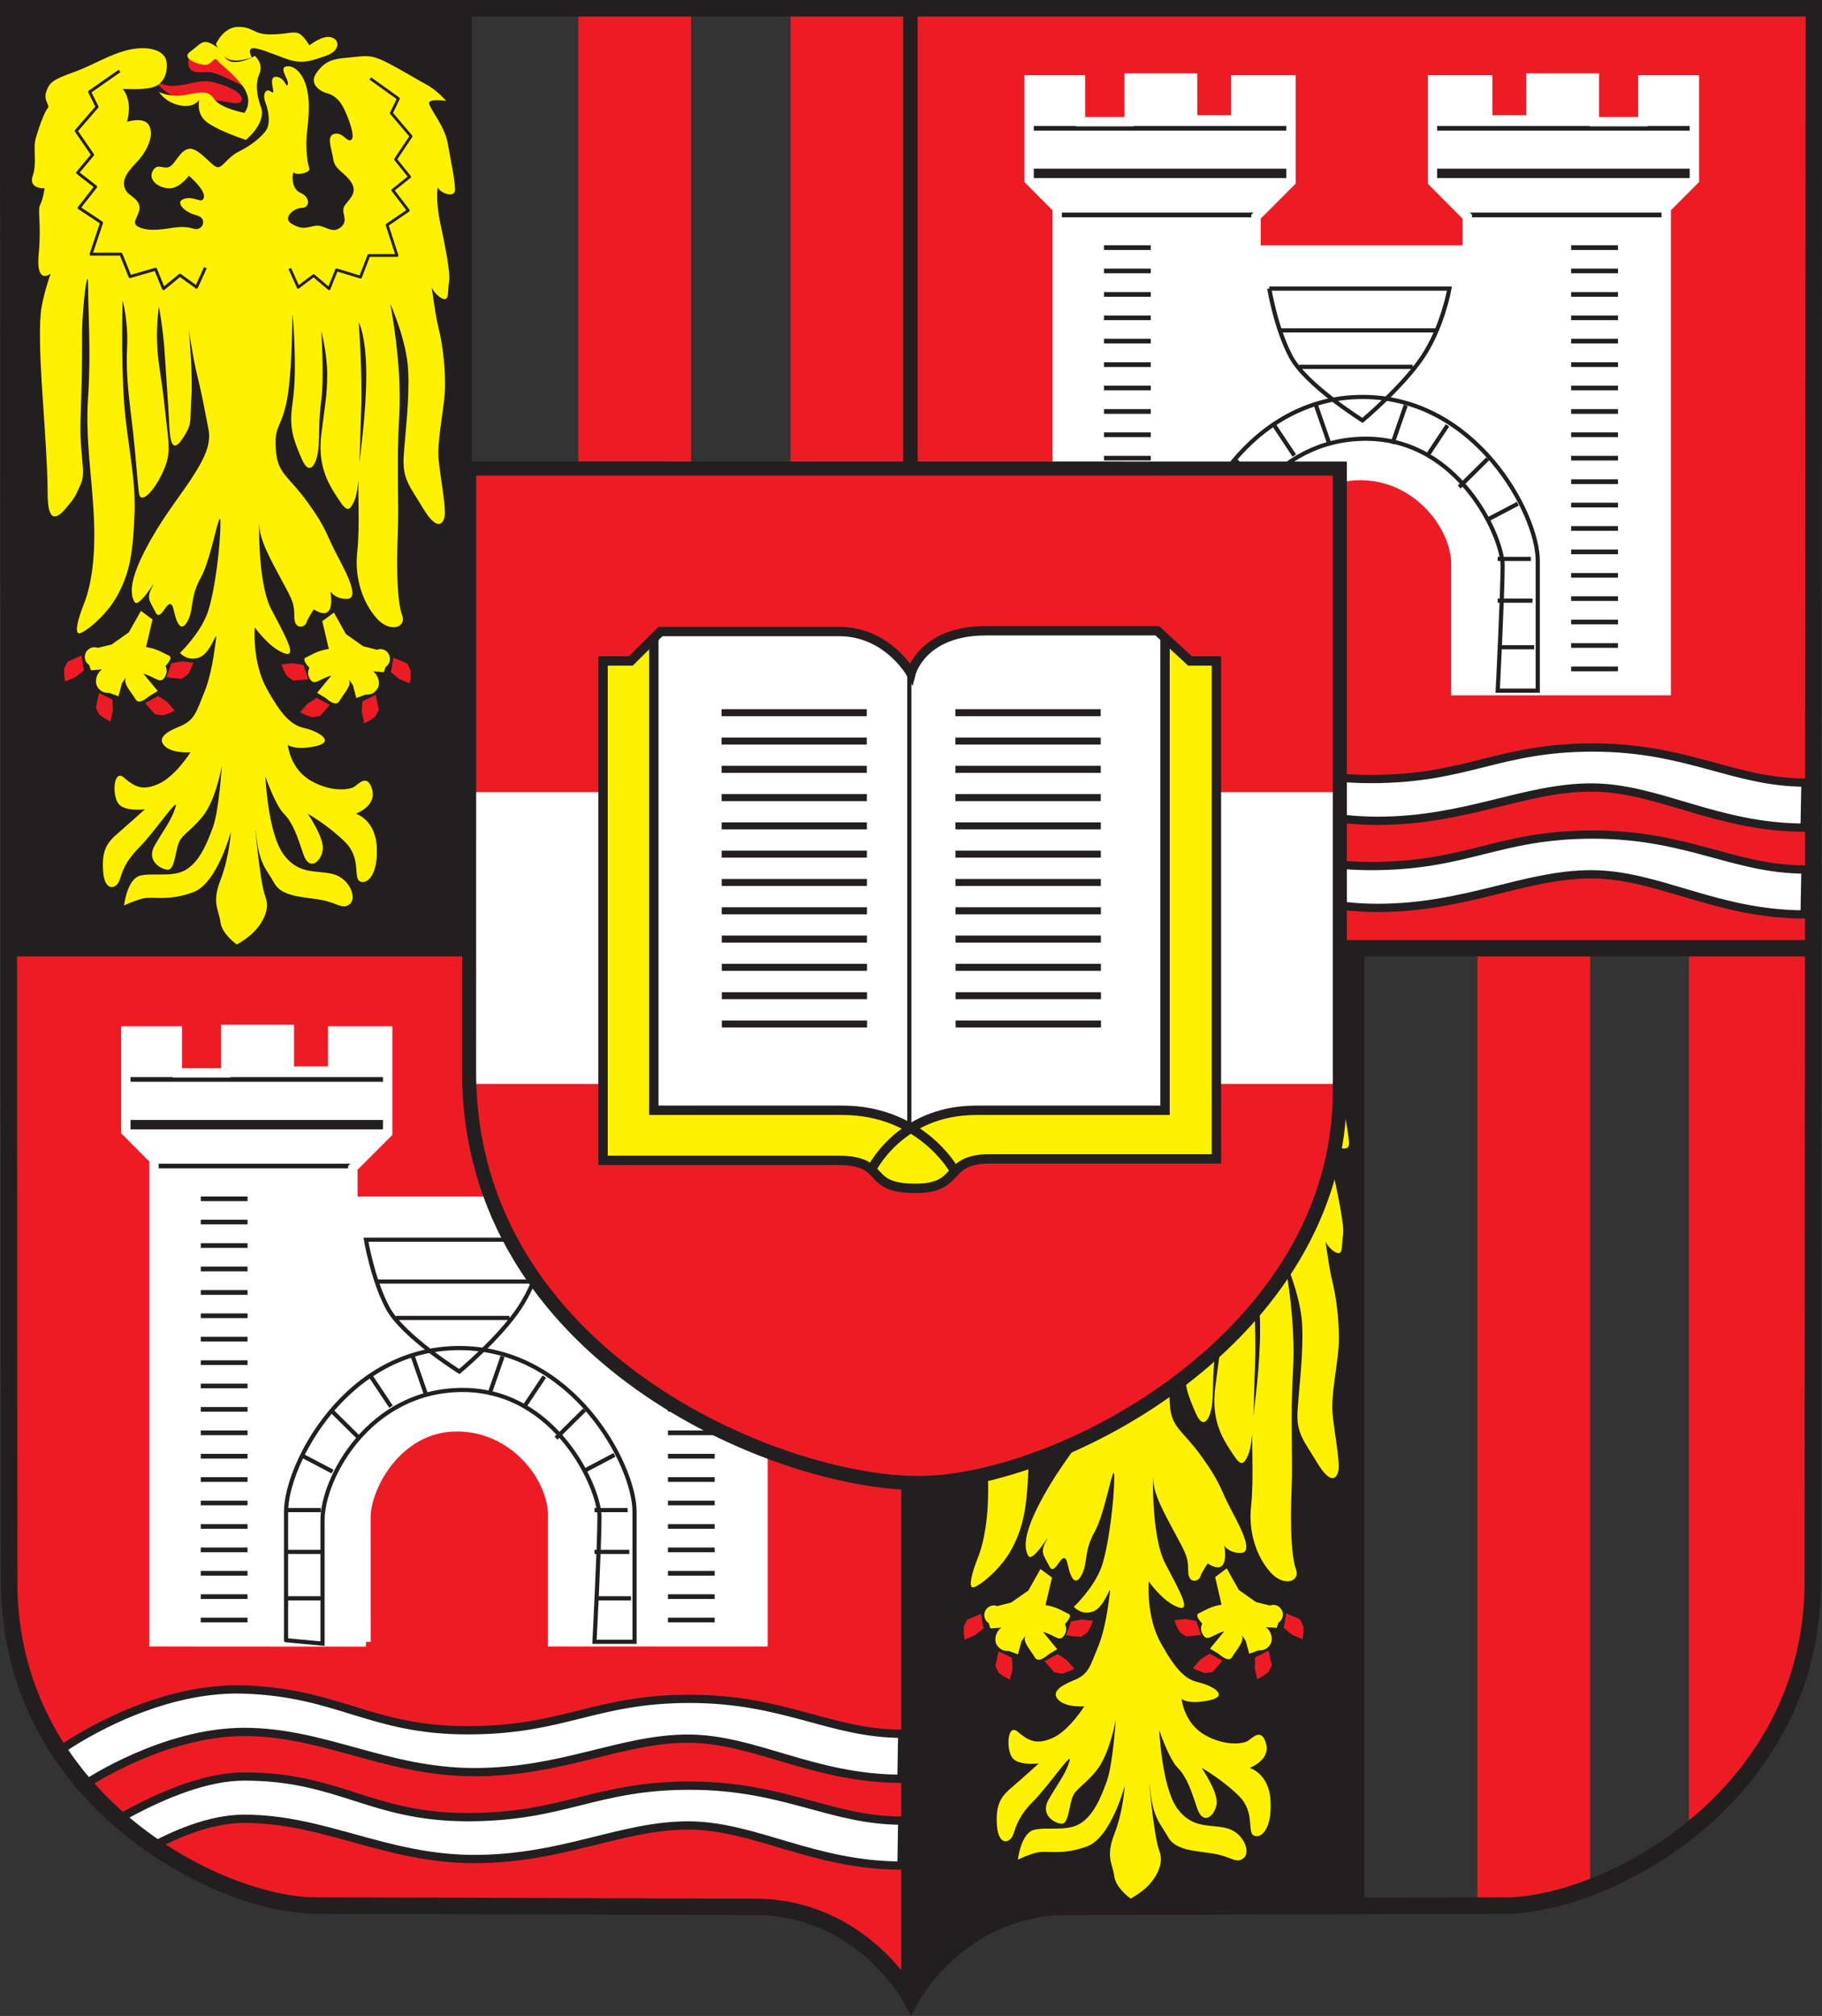 <?xml version="1.0" encoding="UTF-8" standalone="no"?>
<!-- Created with Inkscape (http://www.inkscape.org/) -->

<svg
   xmlns:dc="http://purl.org/dc/elements/1.1/"
   xmlns:cc="http://creativecommons.org/ns#"
   xmlns:rdf="http://www.w3.org/1999/02/22-rdf-syntax-ns#"
   xmlns:svg="http://www.w3.org/2000/svg"
   xmlns="http://www.w3.org/2000/svg"
   xmlns:sodipodi="http://sodipodi.sourceforge.net/DTD/sodipodi-0.dtd"
   xmlns:inkscape="http://www.inkscape.org/namespaces/inkscape"
   id="svg2"
   sodipodi:version="0.32"
   inkscape:version="0.48.4 r9939"
   width="94.116"
   height="104.091"
   xml:space="preserve"
   sodipodi:docname="JKU_Logo.svg"
   version="1.0"
   inkscape:output_extension="org.inkscape.output.svg.inkscape"><rect width="100%" height="100%" fill="#333333" stroke="none"/><defs
     id="defs5"><inkscape:perspective
       sodipodi:type="inkscape:persp3d"
       inkscape:vp_x="0 : 526.18109 : 1"
       inkscape:vp_y="0 : 1000 : 0"
       inkscape:vp_z="744.09448 : 526.18109 : 1"
       inkscape:persp3d-origin="372.04724 : 350.78739 : 1"
       id="perspective9" /><clipPath
       clipPathUnits="userSpaceOnUse"
       id="clipPath19"><path
         d="M 0,687.98 0,0 l 2403.11,0 0,687.98 -2403.11,0 z"
         id="path21"
         inkscape:connector-curvature="0" /></clipPath><clipPath
       clipPathUnits="userSpaceOnUse"
       id="clipPath57"><path
         d="m 79.125,608.043 310.914,0 c 0,0 -0.195,-233.637 -0.195,-270.879 0,-37.223 -35.821,-55.66 -52.86,-55.66 -17.031,0 -60.976,-0.215 -75.398,-0.215 -18.617,0 -27,-15.785 -27,-15.785 0,0 -8.391,15.785 -27.024,15.785 -14.398,0 -58.351,0.215 -75.406,0.215 -17.023,0 -52.859,18.437 -52.859,55.66 0,37.242 -0.172,270.879 -0.172,270.879 l 0,0 z"
         id="path59"
         inkscape:connector-curvature="0" /></clipPath><clipPath
       clipPathUnits="userSpaceOnUse"
       id="clipPath105"><path
         d="m 296.281,490.586 -36.531,0.016 0,83.007 -4.836,4.868 0,17.261 8.859,0 0,-7.211 8.36,0 0,7.508 10.926,0 0,-7.191 7.433,0 0,6.894 9.508,0 0,-17.543 -6.016,-6.019 0,-5.75 36.375,0 0,5.75 -6,6.019 0,17.543 9.508,0 0,-6.894 7.438,0 0,7.191 10.937,0 0,-7.508 8.356,0 0,7.211 8.863,0 0,-17.261 -4.852,-4.868 0,-83.007 -36.211,0 0,21.824 c 0,6.316 -6.472,15.207 -16.5,15.207 -10.031,0 -15.632,-10.18 -15.632,-15.649 0,-5.468 0.015,-21.398 0.015,-21.398 l 0,0 z"
         id="path107"
         inkscape:connector-curvature="0" /></clipPath><clipPath
       clipPathUnits="userSpaceOnUse"
       id="clipPath111"><path
         d="m 79.125,608.043 310.914,0 c 0,0 -0.195,-233.637 -0.195,-270.879 0,-37.223 -35.821,-55.66 -52.86,-55.66 -17.031,0 -60.976,-0.215 -75.398,-0.215 -18.617,0 -27,-15.785 -27,-15.785 0,0 -8.391,15.785 -27.024,15.785 -14.398,0 -58.351,0.215 -75.406,0.215 -17.023,0 -52.859,18.437 -52.859,55.66 0,37.242 -0.172,270.879 -0.172,270.879 l 0,0 z"
         id="path113"
         inkscape:connector-curvature="0" /></clipPath><clipPath
       clipPathUnits="userSpaceOnUse"
       id="clipPath123"><path
         d="m 79.125,608.043 310.914,0 c 0,0 -0.195,-233.637 -0.195,-270.879 0,-37.223 -35.821,-55.66 -52.86,-55.66 -17.031,0 -60.976,-0.215 -75.398,-0.215 -18.617,0 -27,-15.785 -27,-15.785 0,0 -8.391,15.785 -27.024,15.785 -14.398,0 -58.351,0.215 -75.406,0.215 -17.023,0 -52.859,18.437 -52.859,55.66 0,37.242 -0.172,270.879 -0.172,270.879 l 0,0 z"
         id="path125"
         inkscape:connector-curvature="0" /></clipPath><clipPath
       clipPathUnits="userSpaceOnUse"
       id="clipPath149"><path
         d="m 140.734,326.879 -36.507,0.023 0,83 -4.844,4.868 0,17.253 8.867,0 0,-7.199 8.352,0 0,7.473 10.937,0 0,-7.176 7.445,0 0,6.902 9.485,0 0,-17.55 -5.992,-5.996 0,-5.75 36.375,0 0,5.75 -5.993,5.996 0,17.55 9.493,0 0,-6.902 7.437,0 0,7.176 10.922,0 0,-7.473 8.351,0 0,7.199 8.868,0 0,-17.253 -4.836,-4.868 0,-83 -36.219,0 0,21.817 c 0,6.308 -6.484,15.191 -16.5,15.191 -10.047,0 -15.648,-10.164 -15.648,-15.648 0,-5.453 0.007,-21.383 0.007,-21.383 l 0,0 z"
         id="path151"
         inkscape:connector-curvature="0" /></clipPath><clipPath
       clipPathUnits="userSpaceOnUse"
       id="clipPath155"><path
         d="m 79.125,608.043 310.914,0 c 0,0 -0.195,-233.637 -0.195,-270.879 0,-37.223 -35.821,-55.66 -52.86,-55.66 -17.031,0 -60.976,-0.215 -75.398,-0.215 -18.617,0 -27,-15.785 -27,-15.785 0,0 -8.391,15.785 -27.024,15.785 -14.398,0 -58.351,0.215 -75.406,0.215 -17.023,0 -52.859,18.437 -52.859,55.66 0,37.242 -0.172,270.879 -0.172,270.879 l 0,0 z"
         id="path157"
         inkscape:connector-curvature="0" /></clipPath><clipPath
       clipPathUnits="userSpaceOnUse"
       id="clipPath167"><path
         d="m 79.125,608.043 310.914,0 c 0,0 -0.195,-233.637 -0.195,-270.879 0,-37.223 -35.821,-55.66 -52.86,-55.66 -17.031,0 -60.976,-0.215 -75.398,-0.215 -18.617,0 -27,-15.785 -27,-15.785 0,0 -8.391,15.785 -27.024,15.785 -14.398,0 -58.351,0.215 -75.406,0.215 -17.023,0 -52.859,18.437 -52.859,55.66 0,37.242 -0.172,270.879 -0.172,270.879 l 0,0 z"
         id="path169"
         inkscape:connector-curvature="0" /></clipPath><clipPath
       clipPathUnits="userSpaceOnUse"
       id="clipPath189"><path
         d="M 0,687.98 0,0 l 2403.11,0 0,687.98 -2403.11,0 z"
         id="path191"
         inkscape:connector-curvature="0" /></clipPath><clipPath
       clipPathUnits="userSpaceOnUse"
       id="clipPath201"><path
         d="m 158.5,528.832 149.914,-0.016 0,-107.246 c 0,-42.008 -48.148,-67.347 -72.57,-67.347 -24.414,0 -77.36,21.925 -77.36,70.761 0,48.836 0.016,103.848 0.016,103.848 l 0,0 z"
         id="path203"
         inkscape:connector-curvature="0" /></clipPath><clipPath
       clipPathUnits="userSpaceOnUse"
       id="clipPath213"><path
         d="M 0,687.98 0,0 l 2403.11,0 0,687.98 -2403.11,0 z"
         id="path215"
         inkscape:connector-curvature="0" /></clipPath><clipPath
       clipPathUnits="userSpaceOnUse"
       id="clipPath225"><path
         d="m 235.367,404.938 c -9.101,0 -4.551,4.82 -13.429,4.82 l -40.383,0 0,85.953 4.773,0 5.11,5.062 30.757,0 c 8.352,0 12.375,-7.211 12.375,-7.211 0,0 1.868,7.34 12.891,7.34 l 29.523,0 5.625,-5.191 4.551,0 0,-85.699 -39.004,0 c -8.023,0 -4.765,-5.074 -12.789,-5.074 l 0,0 z"
         id="path227"
         inkscape:connector-curvature="0" /></clipPath><clipPath
       clipPathUnits="userSpaceOnUse"
       id="clipPath235"><path
         d="M 0,687.98 0,0 l 2403.11,0 0,687.98 -2403.11,0 z"
         id="path237"
         inkscape:connector-curvature="0" /></clipPath></defs><sodipodi:namedview
     inkscape:window-height="1050"
     inkscape:window-width="1680"
     inkscape:pageshadow="2"
     inkscape:pageopacity="0.0"
     guidetolerance="10.0"
     gridtolerance="10.0"
     objecttolerance="10.0"
     borderopacity="1.0"
     bordercolor="#666666"
     pagecolor="#ffffff"
     id="base"
     showgrid="false"
     inkscape:zoom="3.6825012"
     inkscape:cx="128.08228"
     inkscape:cy="35.209123"
     inkscape:window-x="141"
     inkscape:window-y="119"
     inkscape:current-layer="g11"
     fit-margin-top="0"
     fit-margin-left="0"
     fit-margin-right="0"
     fit-margin-bottom="0"
     inkscape:window-maximized="0" /><g
     id="g11"
     inkscape:groupmode="layer"
     inkscape:label="logo"
     transform="matrix(1.25,0,0,-1.25,144.17,116.895)"><g
       id="g53"
       transform="matrix(0.24,0,0,0.24,-133.988,-52.757)"><g
         clip-path="url(#clipPath57)"
         id="g55"><path
           inkscape:connector-curvature="0"
           id="path61"
           style="fill:#ed1c24;fill-opacity:1;fill-rule:nonzero;stroke:none"
           d="M 79.242,446.367 78.5,344.141 l 3.047,-22.145 7.625,-16.797 13.742,-14.484 15.266,-5.324 12.187,-3.825 16.805,0.774 17.539,-1.539 25.18,0 19.086,-0.746 10.664,-0.766 6.871,-4.605 6.105,-6.09 4.586,3.808 7.617,175.5 -165.578,-1.535 0,0" /><path
           inkscape:connector-curvature="0"
           id="path63"
           style="fill:#ed1c24;fill-opacity:1;fill-rule:nonzero;stroke:none"
           d="m 235.672,608.137 153.367,0 0,-161.77 -153.367,0 0,161.77" /><path
           inkscape:connector-curvature="0"
           id="path65"
           style="fill:#ed1c24;fill-opacity:1;fill-rule:nonzero;stroke:none"
           d="m 332.109,446.18 19.403,0 0,-188.719 -19.403,0 0,188.719" /><path
           inkscape:connector-curvature="0"
           id="path67"
           style="fill:#ed1c24;fill-opacity:1;fill-rule:nonzero;stroke:none"
           d="m 368.539,446.18 27.734,0 0,-188.719 -27.734,0 0,188.719" /><path
           inkscape:connector-curvature="0"
           id="path69"
           style="fill:#ffffff;fill-opacity:1;fill-rule:nonzero;stroke:none"
           d="m 88.297,308.375 c 0,0 15.117,10.871 31.461,10.316 16.375,-0.566 21.789,-7.019 38.476,-7.019 16.696,0 21.875,5.41 38.235,5.41 16.351,0 24.226,-6.008 36.601,-6.008 l -0.132,-7.746 c -15.204,0 -25.258,6.902 -36.766,6.902 -11.508,0 -21.578,-5.761 -36.781,-5.761 -15.2,0 -25.813,6.918 -39.633,6.918 -13.813,0 -27,-8.789 -27,-8.789 l -4.461,5.777 0,0" /><path
           inkscape:connector-curvature="0"
           id="path71"
           style="fill:none;stroke:#231f20;stroke-width:1.425;stroke-linecap:butt;stroke-linejoin:miter;stroke-miterlimit:3.864;stroke-opacity:1;stroke-dasharray:none"
           d="m 88.297,308.375 c 0,0 15.117,10.871 31.461,10.316 16.375,-0.566 21.789,-7.019 38.476,-7.019 16.696,0 21.875,5.41 38.235,5.41 16.351,0 24.226,-6.008 36.601,-6.008 l -0.132,-7.746 c -15.204,0 -25.258,6.902 -36.766,6.902 -11.508,0 -21.578,-5.761 -36.781,-5.761 -15.2,0 -25.813,6.918 -39.633,6.918 -13.813,0 -27,-8.789 -27,-8.789 l -4.461,5.777 0,0 z" /><path
           inkscape:connector-curvature="0"
           id="path73"
           style="fill:#ffffff;fill-opacity:1;fill-rule:nonzero;stroke:none"
           d="m 90.031,291.234 c 0,0 16.789,12.485 29.727,12.485 16.39,0 21.789,-7 38.476,-7 16.696,0 21.875,5.422 38.235,5.422 16.351,0 24.226,-6.024 36.601,-6.024 l -0.132,-7.73 c -15.204,0 -25.258,6.902 -36.766,6.902 -11.508,0 -21.578,-5.777 -36.781,-5.777 -15.2,0 -25.813,6.929 -39.633,6.929 -11.805,0 -25.258,-10.953 -25.258,-10.953 l -4.469,5.746 0,0" /><path
           inkscape:connector-curvature="0"
           id="path75"
           style="fill:none;stroke:#231f20;stroke-width:1.425;stroke-linecap:butt;stroke-linejoin:miter;stroke-miterlimit:3.864;stroke-opacity:1;stroke-dasharray:none"
           d="m 90.031,291.234 c 0,0 16.789,12.485 29.727,12.485 16.39,0 21.789,-7 38.476,-7 16.696,0 21.875,5.422 38.235,5.422 16.351,0 24.226,-6.024 36.601,-6.024 l -0.132,-7.73 c -15.204,0 -25.258,6.902 -36.766,6.902 -11.508,0 -21.578,-5.777 -36.781,-5.777 -15.2,0 -25.813,6.929 -39.633,6.929 -11.805,0 -25.258,-10.953 -25.258,-10.953 l -4.469,5.746 0,0 z" /><path
           inkscape:connector-curvature="0"
           id="path77"
           style="fill:#231f20;fill-opacity:1;fill-rule:nonzero;stroke:none"
           d="m 233.281,445.934 79.36,0 0,-191.368 -79.36,0 0,191.368" /><path
           inkscape:connector-curvature="0"
           id="path79"
           style="fill:#fff200;fill-opacity:1;fill-rule:nonzero;stroke:none"
           d="m 242.938,357.754 c -1.555,-1.809 -3.102,-2.59 -3.102,2.574 0,5.137 -0.774,14.777 -1.031,19.172 -0.266,4.367 -0.508,10.141 0,12.988 0.504,2.832 1.539,5.653 1.539,5.653 0,0 -2.571,-2.055 -2.047,3.371 0.508,5.394 -0.274,7.48 0.242,8.5 0.523,1.047 0.77,2.847 0.77,2.847 0,0 -2.817,-0.171 -2.043,2.141 0.757,2.316 0,4.652 0.507,6.461 0.524,1.801 1.536,4.637 2.063,5.152 0.508,0.52 -0.774,1.285 -0.258,2.84 0.508,1.543 1.039,2.047 4.641,3.336 3.601,1.316 6.187,3.109 9.547,3.871 3.351,0.781 6.281,0 6.531,-2.055 0.25,-2.062 -0.609,-3.871 -2.414,-4.371 -1.797,-0.527 -5.149,-0.281 -5.149,-0.281 0,0 0.766,-0.765 1.032,-2.328 0.25,-1.527 -0.266,-3.32 -0.266,-3.32 0,0 3.109,1.011 3.871,-0.789 0.762,-1.817 -0.519,-4.129 -1.543,-5.411 -1.031,-1.281 -3.094,-2.929 -2.851,-4.73 0.273,-1.832 2.085,-1.832 2.585,-3.363 0.524,-1.551 -1.546,-2.946 -0.257,-3.711 1.304,-0.762 3.187,-0.676 4.992,-0.406 1.812,0.246 3.086,0.527 4.641,0 1.546,-0.516 2.585,1.8 0.523,2.32 -2.078,0.535 -3.875,2.324 -2.078,2.844 1.828,0.484 3.101,-1.047 3.363,0.246 0.262,1.281 -2.574,3.695 -2.574,3.695 0,0 -1.555,-2.141 -3.36,-2.141 -1.796,0 -3.695,1.375 -2.929,2.918 0.773,1.539 1.898,0.246 2.929,0.774 1.032,0.519 1.805,2.836 3.36,3.101 1.531,0.262 3.601,-2.582 4.64,-3.101 1.024,-0.528 1.805,1.554 3.876,2.597 2.046,1.004 3.593,2.211 4.64,3.485 1.024,1.301 0.516,3.711 0,4.992 -0.519,1.316 0,2.609 1.024,1.828 1.023,-0.793 -0.782,2.57 0.773,2.57 1.555,0 1.797,-2.07 2.047,-1.289 0.273,0.766 -1.617,2.852 -0.25,3.075 1.383,0.296 3.18,-1.266 3.699,-4.621 0.52,-3.352 -0.246,-6.192 -0.246,-8.508 0,-2.313 0.246,-3.61 0.516,-4.375 0.25,-0.789 -2.227,-1.305 -2.586,-0.789 -0.344,0.507 -0.766,-2.657 1.031,-3.45 1.805,-0.761 1.641,-2.554 0.266,-2.554 -1.383,0 -3.524,-1.817 -1.641,-2.852 1.891,-1.035 2.414,-0.519 3.961,-0.238 1.539,0.238 2.836,-1.563 4.375,-0.281 1.555,1.289 -0.242,2.609 0.781,3.871 1.016,1.293 2.055,2.234 1.016,3.89 -1.016,1.614 -2.828,2.121 -3.082,3.942 -0.254,1.808 -1.285,4.101 0.254,4.383 1.554,0.242 2.054,-1.547 2.828,-1.047 0.789,0.519 -0.492,3.89 -1.274,5.433 -0.765,1.539 -1.808,2.328 -2.851,2.575 -1.031,0.265 -3.348,1.546 -1.805,3.601 1.563,2.082 2.848,2.32 5.688,2.582 2.836,0.262 3.593,0.527 6.195,-0.766 2.562,-1.289 5.062,-2.828 6.953,-3.871 1.891,-1.027 3.449,-2.836 3.449,-2.836 0,0 -3.191,0.528 -2.933,-0.519 0.25,-1.035 2.672,-3.863 3.179,-6.699 0.516,-2.836 1.297,-6.532 1.297,-8.094 0,-1.527 -2.57,-0.52 -2.836,0.273 -0.265,0.762 -0.515,-2.32 0.266,-5.953 0.766,-3.601 1.789,-8.476 1.547,-10.031 -0.274,-1.555 0,-3.09 -0.781,-3.09 -0.766,0 -2.422,1.535 -2.422,2.813 0,1.297 0.609,-4.731 1.39,-7.805 0.766,-3.109 1.293,-8.008 1.032,-11.355 -0.266,-3.364 -1.297,-8.083 -1.032,-11.176 0.266,-3.114 1.293,-8.262 1.032,-9.805 -0.266,-1.555 -1.383,-2.574 -3.696,1.297 -2.328,3.855 -3.617,5.062 -3.351,9.019 0.257,3.957 1.023,9.614 0.781,14.778 -0.281,5.16 -3.11,11.429 -3.11,11.429 0,0 2.063,-10.292 1.555,-19.144 -0.523,-8.871 0,-14.797 -0.273,-20.996 -0.25,-6.176 0,-11.426 0.781,-13.492 0.766,-2.059 -2.063,-3.086 -4.391,-0.504 -2.312,2.57 -3.863,6.785 -3.351,11.422 0.523,4.636 0,11.265 0.277,14.195 0.246,2.906 1.278,9.613 1.278,16.324 0,6.715 -1.278,9.035 -1.278,9.035 0,0 0.652,-9.035 0.402,-15.218 -0.25,-6.207 -0.156,-13.254 -1.191,-15.563 -1.019,-2.32 -1.543,-1.555 -3.355,1.289 -1.805,2.82 -2.828,5.738 -2.328,10.137 0.523,4.394 1.031,6.719 1.031,10.32 0,3.61 -1.031,7.481 -1.031,7.481 0,0 0.523,-8 0,-11.879 -0.5,-3.84 -0.243,-6.067 -0.5,-8.492 -0.274,-2.43 -1.461,-4.833 -2.836,-1.633 -1.383,3.179 -2.258,5.25 -1.641,9.359 0.601,4.137 0.43,8.008 0.344,10.844 -0.086,2.828 -0.344,4.73 -0.344,4.73 0,0 0,-10.656 -1.039,-15.328 -1.024,-4.637 -2.07,-3.762 -1.797,-7.972 0.25,-4.223 2.156,-4.469 5.496,-9.114 3.348,-4.644 3.106,-5.426 5.152,-9.297 2.079,-3.855 3.637,-7.296 1.547,-7.296 -2.054,0 -2.82,1.292 -2.82,1.292 0,0 0.512,-2.328 -0.25,-3.367 -0.789,-1.027 -2.594,0.278 -2.594,0.278 0,0 -1.035,-1.547 -1.281,-2.313 -0.273,-0.789 -2.07,-1.32 -2.07,1.008 0,2.328 -0.344,2.926 -2.149,6.262 -1.804,3.371 -3.875,6.98 -3.875,9.554 0,2.582 -0.515,-9.629 2.071,-14.511 2.57,-4.918 4.656,-8.532 2.054,-7.473 -2.562,1.008 -4.89,4.371 -4.89,4.371 0,0 -0.516,-5.934 2.054,-10.578 2.586,-4.633 4.215,-6.277 6.532,-6.797 2.336,-0.523 5.429,-2.328 1.82,-3.094 -3.617,-0.781 -4.75,0.246 -4.75,0.246 0,0 0.367,-4.101 3.969,-6.187 3.617,-2.051 6.711,-1.527 7.48,-1.008 0.789,0.504 2.317,2.313 3.098,-0.519 0.765,-2.848 -2.836,-4.153 -2.836,-4.153 0,0 3.351,-0.926 3.601,-5.648 0.274,-4.75 -1.546,-6.559 -2.828,-6.02 -1.289,0.504 0.258,3.953 -2.578,6.793 -2.828,2.84 -6.457,4.875 -6.457,4.875 0,0 2.84,-4.109 2.582,-6.168 -0.265,-2.066 -2.312,-3.875 -3.351,-0.781 -1.04,3.109 -1.805,5.422 -3.336,6.949 -1.547,1.555 -3.188,6.473 -3.188,6.473 0,0 0.422,-9.711 3.078,-13.422 2.68,-3.695 5.758,-2.668 8.606,-3.449 2.84,-0.766 4.121,-4.117 2.84,-5.129 -1.297,-1.043 -2.079,0.246 -5.157,0.766 -3.093,0.503 -6.539,0.503 -7.843,2.832 -1.282,2.312 -2.571,3.191 -3.086,8.089 -0.508,4.891 0.515,-7.828 1.562,-10.418 1.024,-2.57 -1.047,-5.16 -2.07,-6.183 -1.039,-1.028 -2.848,-2.067 -2.848,-2.067 0,0 -2.574,1.821 -2.832,3.856 -0.25,2.082 -1.531,3.289 0,7.242 1.555,3.941 1.805,8.328 1.805,8.328 0,0 -2.328,-8.847 -6.445,-10.41 -4.126,-1.547 -6.805,-0.766 -8.329,-1.023 -1.547,-0.246 -3.632,-1.289 -3.632,-1.289 0,0 0.523,4.64 2.851,5.16 2.305,0.523 5.516,-0.34 7.828,1.027 2.321,1.383 3.61,4.477 4.633,7.309 1.039,2.832 1.547,10.593 1.547,10.593 0,0 -1.024,-5.925 -3.352,-8.773 -2.312,-2.84 -3.711,-3.09 -4.234,-4.914 -0.5,-1.793 -0.664,-4.215 -1.703,-4.215 -1.008,0 -3.875,1.383 -2.25,4.215 1.648,2.848 2.765,4.133 3.547,6.453 0.773,2.32 -3.547,-4.133 -6.117,-6.699 -2.586,-2.586 -2.993,-4.231 -3.516,-5.762 -0.516,-1.562 -2.586,-2.164 -2.836,1.531 -0.25,3.711 0.766,5.004 2.586,6.551 1.805,1.539 4.648,4.109 4.648,4.109 0,0 -3.632,-0.503 -4.648,1.051 -1.023,1.539 -0.781,5.934 1.016,4.371 1.82,-1.531 3.203,-2.312 6.039,-1.027 2.828,1.297 5.406,5.422 5.406,5.422 0,0 -3,-0.262 -4.375,1.023 -1.391,1.305 0,2.41 2.57,3.461 2.594,1.008 2.844,2.563 4.129,5.664 1.301,3.082 1.793,7.219 2.066,9.285 0.243,2.059 -0.765,-2.312 -2.835,-3.093 -2.071,-0.782 -3.36,0.781 -3.36,0.781 0,0 3.445,3.238 4.75,6.844 1.281,3.617 2.211,11.8 2.211,15.402 0,3.617 -1.531,-6.105 -3.351,-9.289 -1.805,-3.168 -1.289,-5.242 -2.055,-7.031 -0.789,-1.817 -1.805,-2.328 -2.586,1.269 -0.774,3.629 -2.141,-2.328 -3.172,-0.246 -1.043,2.051 -1.656,2.406 -0.531,4.461 1.133,2.082 -2.321,-3.937 -3.086,-2.668 -0.781,1.293 -0.859,3.688 1.812,8.852 2.649,5.16 5.235,8.269 7.813,12.136 2.586,3.864 3.625,6.274 3.101,8.864 -0.515,2.562 -1.14,5.926 -1.906,9.027 -0.773,3.09 -1.445,7.965 -1.445,7.965 0,0 0.672,-7.703 0.406,-11.559 -0.242,-3.863 0.121,-4.398 -0.922,-6.215 -1.039,-1.808 -2.594,-4.128 -2.844,0.782 -0.265,4.875 -0.515,7.988 -0.765,12.355 -0.266,4.399 -1.031,8.621 -1.031,8.621 0,0 -0.789,-4.468 0,-9.91 0.765,-5.394 0.672,-4.637 1.203,-9.266 0.492,-4.636 0.937,-6.277 -0.68,-9.64 -1.656,-3.344 -3.711,-5.152 -3.977,-3.344 -0.257,1.801 -0.5,6.031 -1.031,10.656 -0.515,4.637 -1.281,9.282 -1.031,14.192 0.266,4.898 -0.766,8.34 -0.766,8.34 0,0 -0.265,-10.141 0.243,-17.368 0.523,-7.226 2.085,-13 1.82,-19.429 -0.266,-6.453 -0.781,-9.903 -2.836,-13.766 -2.063,-3.867 -5.945,-6.691 -6.719,-6.691 -0.765,0 -0.258,2.32 0.774,4.89 1.039,2.59 2.082,7.051 1.804,14.274 -0.25,7.222 -1.531,14.015 -1.015,21.496 0.507,7.473 0,15.039 0,19.164 0,4.129 -1.032,-3.695 -1.032,-8.356 0,-4.628 0,-7.097 -0.265,-14.171 -0.266,-7.047 1.031,-9.36 0,-11.676 -1.031,-2.336 -1.031,-2.336 -2.57,-4.129 l 0,0" /><path
           inkscape:connector-curvature="0"
           id="path81"
           style="fill:none;stroke:#231f20;stroke-width:2.825;stroke-linecap:butt;stroke-linejoin:miter;stroke-miterlimit:3.864;stroke-opacity:1;stroke-dasharray:none"
           d="m 79.934,446.266 312.058,0" /><path
           inkscape:connector-curvature="0"
           id="path83"
           style="fill:#231f20;fill-opacity:1;fill-rule:nonzero;stroke:none"
           d="m 79.367,608.918 79.567,0 0,-163.816 -79.567,0 0,163.816" /><path
           inkscape:connector-curvature="0"
           id="path85"
           style="fill:#ed1c24;fill-opacity:1;fill-rule:nonzero;stroke:none"
           d="m 103.195,596.734 c 0,0 1.649,-2.293 4.727,-2.031 3.109,0.238 4.137,1.266 6.984,0.5 2.836,-0.762 4.883,-2.055 4.379,-3.105 -0.527,-1.012 -3.097,0.277 -4.644,0 -1.555,-0.246 -4.125,-0.246 -6.446,0.515 -2.32,0.801 -5,4.121 -5,4.121 l 0,0" /><path
           inkscape:connector-curvature="0"
           id="path87"
           style="fill:#ed1c24;fill-opacity:1;fill-rule:nonzero;stroke:none"
           d="m 111.031,600.105 c 0,0 1.289,1.024 3.094,0.516 1.789,-0.516 2.586,-1.035 4.375,-2.582 1.812,-1.547 2.062,-3.863 2.062,-3.863 0,0 -4.886,2.558 -6.437,2.836 -1.539,0.246 -3.352,-0.52 -3.883,1.027 -0.492,1.547 0.789,2.066 0.789,2.066 l 0,0" /><path
           inkscape:connector-curvature="0"
           id="path89"
           style="fill:#fff200;fill-opacity:1;fill-rule:nonzero;stroke:none"
           d="m 89.031,521.953 c -1.547,-1.816 -3.109,-2.582 -3.109,2.582 0,5.16 -0.766,14.793 -1.031,19.176 -0.258,4.379 -0.516,10.152 0,12.992 0.508,2.824 1.547,5.664 1.547,5.664 0,0 -2.57,-2.074 -2.062,3.363 0.516,5.399 -0.258,7.481 0.258,8.497 0.523,1.039 0.766,2.832 0.766,2.832 0,0 -2.836,-0.157 -2.039,2.164 0.758,2.316 0,4.636 0.508,6.445 0.508,1.809 1.531,4.637 2.055,5.16 0.516,0.504 -0.766,1.27 -0.25,2.832 0.523,1.543 1.016,2.063 4.641,3.352 3.602,1.293 6.188,3.093 9.523,3.875 3.359,0.761 6.281,0 6.555,-2.067 0.257,-2.086 -0.618,-3.879 -2.407,-4.379 -1.804,-0.503 -5.156,-0.265 -5.156,-0.265 0,0 0.766,-0.762 1.008,-2.324 0.273,-1.547 -0.242,-3.356 -0.242,-3.356 0,0 3.09,1.043 3.867,-0.773 0.766,-1.793 -0.508,-4.11 -1.547,-5.411 -1.039,-1.289 -3.086,-2.929 -2.84,-4.738 0.27,-1.801 2.074,-1.801 2.582,-3.347 0.524,-1.543 -1.547,-2.93 -0.265,-3.711 1.293,-0.77 3.195,-0.668 5,-0.407 1.804,0.254 3.086,0.504 4.64,0 1.555,-0.523 2.563,1.786 0.524,2.313 -2.078,0.508 -3.883,2.324 -2.078,2.844 1.796,0.507 3.109,-1.039 3.351,0.261 0.258,1.285 -2.586,3.696 -2.586,3.696 0,0 -1.539,-2.164 -3.344,-2.164 -1.812,0 -3.703,1.398 -2.914,2.929 0.766,1.551 1.891,0.262 2.914,0.782 1.024,0.5 1.805,2.843 3.344,3.089 1.555,0.246 3.625,-2.589 4.664,-3.089 1.008,-0.52 1.805,1.542 3.852,2.57 2.07,1.043 3.617,2.226 4.648,3.515 1.024,1.282 0.508,3.711 0,4.997 -0.508,1.296 0,2.589 1.024,1.808 1.039,-0.773 -0.766,2.59 0.781,2.59 1.547,0 1.805,-2.074 2.062,-1.309 0.266,0.782 -1.636,2.836 -0.257,3.098 1.382,0.266 3.179,-1.305 3.695,-4.625 0.523,-3.367 -0.242,-6.199 -0.242,-8.512 0,-2.336 0.242,-3.632 0.515,-4.398 0.25,-0.766 -2.234,-1.281 -2.586,-0.766 -0.343,0.512 -0.773,-2.679 1.032,-3.445 1.804,-0.766 1.64,-2.602 0.25,-2.602 -1.368,0 -3.524,-1.796 -1.625,-2.816 1.89,-1.027 2.414,-0.512 3.953,-0.262 1.554,0.262 2.828,-1.547 4.383,-0.25 1.55,1.293 -0.243,2.567 0.773,3.864 1.024,1.3 2.063,2.226 1.024,3.867 -1.024,1.644 -2.829,2.156 -3.086,3.957 -0.266,1.808 -1.297,4.117 0.257,4.398 1.555,0.246 2.063,-1.547 2.829,-1.047 0.789,0.528 -0.508,3.864 -1.274,5.426 -0.766,1.547 -1.812,2.32 -2.852,2.586 -1.023,0.246 -3.351,1.527 -1.796,3.598 1.539,2.082 2.836,2.328 5.675,2.574 2.84,0.273 3.606,0.519 6.192,-0.766 2.57,-1.289 5.055,-2.851 6.961,-3.879 1.898,-1.003 3.445,-2.843 3.445,-2.843 0,0 -3.187,0.515 -2.926,-0.489 0.246,-1.043 2.668,-3.886 3.176,-6.707 0.516,-2.851 1.281,-6.539 1.281,-8.09 0,-1.546 -2.554,-0.519 -2.836,0.247 -0.242,0.789 -0.515,-2.313 0.282,-5.93 0.765,-3.602 1.789,-8.492 1.531,-10.07 -0.258,-1.532 0,-3.075 -0.766,-3.075 -0.765,0 -2.422,1.543 -2.422,2.828 0,1.297 0.61,-4.722 1.375,-7.828 0.789,-3.093 1.305,-7.992 1.047,-11.347 -0.258,-3.336 -1.289,-8.059 -1.047,-11.176 0.282,-3.098 1.305,-8.254 1.047,-9.797 -0.258,-1.547 -1.375,-2.559 -3.695,1.289 -2.328,3.863 -3.617,5.07 -3.352,9.027 0.243,3.958 1.024,9.637 0.762,14.793 -0.254,5.165 -3.09,11.438 -3.09,11.438 0,0 2.063,-10.316 1.563,-19.164 -0.531,-8.859 0,-14.785 -0.281,-20.992 -0.25,-6.192 0,-11.43 0.781,-13.489 0.773,-2.07 -2.063,-3.105 -4.383,-0.523 -2.32,2.582 -3.863,6.793 -3.359,11.43 0.523,4.644 0,11.265 0.257,14.187 0.266,2.93 1.297,9.641 1.297,16.332 0,6.707 -1.297,9.035 -1.297,9.035 0,0 0.672,-9.035 0.422,-15.199 -0.273,-6.203 -0.156,-13.25 -1.183,-15.566 -1.043,-2.328 -1.559,-1.555 -3.364,1.273 -1.797,2.828 -2.843,5.758 -2.32,10.141 0.523,4.394 1.023,6.707 1.023,10.316 0,3.633 -1.023,7.496 -1.023,7.496 0,0 0.523,-8 0,-11.871 -0.523,-3.871 -0.25,-6.094 -0.523,-8.508 -0.25,-2.414 -1.446,-4.824 -2.836,-1.648 -1.368,3.203 -2.235,5.242 -1.625,9.391 0.605,4.128 0.429,7.984 0.343,10.82 -0.086,2.828 -0.343,4.723 -0.343,4.723 0,0 0,-10.649 -1.039,-15.305 -1.024,-4.633 -2.067,-3.77 -1.805,-7.981 0.258,-4.211 2.148,-4.476 5.5,-9.121 3.351,-4.636 3.094,-5.402 5.156,-9.281 2.074,-3.871 3.617,-7.32 1.555,-7.32 -2.063,0 -2.828,1.316 -2.828,1.316 0,0 0.508,-2.324 -0.27,-3.371 -0.762,-1.02 -2.574,0.266 -2.574,0.266 0,0 -1.039,-1.555 -1.281,-2.336 -0.274,-0.766 -2.071,-1.278 -2.071,1.05 0,2.313 -0.343,2.93 -2.164,6.266 -1.804,3.363 -3.859,6.973 -3.859,9.539 0,2.59 -0.516,-9.621 2.055,-14.519 2.586,-4.903 4.648,-8.528 2.07,-7.5 -2.586,1.054 -4.906,4.398 -4.906,4.398 0,0 -0.516,-5.953 2.07,-10.582 2.57,-4.637 4.211,-6.258 6.531,-6.773 2.321,-0.536 5.422,-2.321 1.813,-3.11 -3.61,-0.765 -4.735,0.254 -4.735,0.254 0,0 0.352,-4.109 3.961,-6.18 3.602,-2.066 6.707,-1.546 7.489,-1.046 0.761,0.527 2.308,2.336 3.074,-0.5 0.789,-2.844 -2.82,-4.137 -2.82,-4.137 0,0 3.335,-0.942 3.609,-5.664 0.25,-4.738 -1.555,-6.531 -2.836,-6.004 -1.289,0.5 0.25,3.957 -2.586,6.769 -2.84,2.852 -6.453,4.899 -6.453,4.899 0,0 2.851,-4.11 2.586,-6.184 -0.258,-2.05 -2.313,-3.855 -3.352,-0.761 -1.039,3.082 -1.804,5.402 -3.351,6.945 -1.532,1.547 -3.188,6.445 -3.188,6.445 0,0 0.422,-9.695 3.094,-13.39 2.664,-3.696 5.766,-2.692 8.602,-3.457 2.839,-0.766 4.125,-4.118 2.839,-5.157 -1.308,-1.035 -2.074,0.258 -5.152,0.766 -3.109,0.519 -6.555,0.519 -7.84,2.836 -1.285,2.32 -2.574,3.195 -3.09,8.094 -0.519,4.918 0.516,-7.805 1.547,-10.411 1.024,-2.558 -1.031,-5.156 -2.066,-6.164 -1.028,-1.046 -2.84,-2.074 -2.84,-2.074 0,0 -2.586,1.793 -2.824,3.863 -0.254,2.055 -1.551,3.27 0,7.219 1.543,3.957 1.801,8.356 1.801,8.356 0,0 -2.329,-8.883 -6.446,-10.418 -4.133,-1.547 -6.804,-0.782 -8.347,-1.028 -1.536,-0.273 -3.61,-1.281 -3.61,-1.281 0,0 0.52,4.633 2.84,5.16 2.313,0.504 5.516,-0.375 7.836,1.004 2.309,1.403 3.602,4.481 4.633,7.32 1.039,2.836 1.531,10.563 1.531,10.563 0,0 -1.008,-5.926 -3.328,-8.746 -2.344,-2.844 -3.711,-3.11 -4.227,-4.899 -0.515,-1.808 -0.687,-4.238 -1.711,-4.238 -1.039,0 -3.898,1.403 -2.257,4.238 1.648,2.836 2.765,4.133 3.531,6.454 0.781,2.316 -3.531,-4.129 -6.094,-6.719 -2.586,-2.57 -3,-4.211 -3.523,-5.766 -0.516,-1.535 -2.586,-2.14 -2.836,1.555 -0.266,3.691 0.766,4.976 2.57,6.531 1.797,1.551 4.645,4.11 4.645,4.11 0,0 -3.61,-0.5 -4.645,1.05 -1.024,1.555 -0.773,5.938 1.035,4.391 1.801,-1.57 3.199,-2.332 6.012,-1.043 2.836,1.281 5.43,5.402 5.43,5.402 0,0 -3,-0.25 -4.399,1.043 -1.367,1.309 0,2.403 2.586,3.43 2.57,1.055 2.852,2.605 4.125,5.684 1.297,3.089 1.813,7.242 2.078,9.289 0.242,2.062 -0.781,-2.336 -2.847,-3.102 -2.059,-0.789 -3.356,0.766 -3.356,0.766 0,0 3.457,3.285 4.742,6.886 1.297,3.61 2.231,11.793 2.231,15.387 0,3.617 -1.551,-6.098 -3.356,-9.273 -1.804,-3.192 -1.289,-5.239 -2.078,-7.055 -0.765,-1.816 -1.804,-2.32 -2.57,1.289 -0.774,3.602 -2.149,-2.316 -3.164,-0.254 -1.047,2.063 -1.656,2.402 -0.524,4.473 1.102,2.066 -2.328,-3.953 -3.109,-2.684 -0.766,1.309 -0.852,3.711 1.809,8.867 2.668,5.164 5.238,8.254 7.832,12.11 2.57,3.89 3.609,6.301 3.078,8.859 -0.508,2.598 -1.117,5.934 -1.883,9.043 -0.781,3.09 -1.469,7.988 -1.469,7.988 0,0 0.688,-7.707 0.43,-11.582 -0.258,-3.855 0.101,-4.406 -0.922,-6.214 -1.047,-1.793 -2.594,-4.118 -2.852,0.765 -0.25,4.914 -0.507,8.008 -0.781,12.387 -0.242,4.398 -1.031,8.613 -1.031,8.613 0,0 -0.766,-4.476 0,-9.902 0.789,-5.418 0.68,-4.645 1.203,-9.289 0.516,-4.629 0.953,-6.27 -0.68,-9.614 -1.625,-3.363 -3.695,-5.156 -3.953,-3.363 -0.265,1.809 -0.508,6.004 -1.039,10.656 -0.508,4.661 -1.273,9.297 -1.023,14.2 0.242,4.898 -0.766,8.339 -0.766,8.339 0,0 -0.273,-10.156 0.246,-17.375 0.52,-7.21 2.074,-12.992 1.801,-19.421 -0.258,-6.461 -0.766,-9.891 -2.836,-13.758 -2.047,-3.864 -5.93,-6.715 -6.695,-6.715 -0.789,0 -0.266,2.316 0.766,4.918 1.039,2.555 2.078,7.047 1.805,14.258 -0.25,7.207 -1.547,14.027 -1.031,21.5 0.516,7.488 0,15.047 0,19.156 0,4.137 -1.035,-3.691 -1.035,-8.332 0,-4.633 0,-7.121 -0.246,-14.18 -0.258,-7.047 1.039,-9.367 0,-11.699 -1.047,-2.312 -1.047,-2.312 -2.57,-4.129 l 0,0" /><path
           inkscape:connector-curvature="0"
           id="path91"
           style="fill:#fff200;fill-opacity:1;fill-rule:nonzero;stroke:none"
           d="m 120.062,585.402 c 0,0 -4.148,1.293 -6.468,2.856 -2.321,1.527 -1.535,4.117 -1.535,4.117 0,0 -0.786,-1.547 -3.356,-1.043 -2.586,0.52 -3.617,2.328 -3.617,2.328 0,0 1.812,-1.047 4.664,-0.512 2.836,0.512 3.844,0.79 4.891,-0.773 1.035,-1.547 5.148,-2.328 5.148,-2.328 0,0 1.805,2.051 -0.504,4.894 -2.324,2.836 -3.609,3.364 -4.137,4.153 -0.507,0.765 -1.023,-0.789 -2.062,-0.789 -1.027,0 -4.383,1.035 -2.57,2.316 1.804,1.293 2.07,2.317 4.125,1.027 2.07,-1.281 1.273,-2.554 3.101,-2.828 1.805,-0.246 3.852,1.039 3.852,1.039 0,0 1.554,-1.285 0.781,-3.125 -0.781,-1.793 -0.375,-3.925 0.266,-5.648 1.023,-2.828 -2.579,-5.684 -2.579,-5.684 l 0,0" /><path
           inkscape:connector-curvature="0"
           id="path93"
           style="fill:#fff200;fill-opacity:1;fill-rule:nonzero;stroke:none"
           d="m 114.906,601.914 c 0,0 1.282,2.93 3.852,2.93 2.582,0 2.582,-1.293 5.43,-1.293 2.828,0 3.687,0.511 4.718,0.265 1.039,-0.265 2.078,-2.168 2.078,-2.168 0,0 2.313,1.903 3.852,1.375 1.555,-0.515 1.312,-2.402 -1.031,-3.164 -2.321,-0.765 -3.938,-1.554 -6.789,-0.519 -2.828,1.027 -5.157,2.062 -5.938,1.789 -0.766,-0.242 0,-1.543 0,-1.543 0,0 -2.578,-1.012 -4.117,-0.246 -1.539,0.765 -2.055,2.574 -2.055,2.574 l 0,0" /><path
           inkscape:connector-curvature="0"
           id="path95"
           style="fill:none;stroke:#231f20;stroke-width:0.508;stroke-linecap:butt;stroke-linejoin:round;stroke-miterlimit:3.864;stroke-opacity:1;stroke-dasharray:none"
           d="m 98.305,597.258 -5.156,-3.598 1.281,-2.574 -3.594,-4.152 2.828,-4.102 -2.586,-3.094 3.109,-2.418 -2.844,-3.629 3.859,-2.562 -1.805,-5.399 5.156,0 1.554,-3.867 4.399,1.274 1.367,-3.352 2.828,2.324 2.852,-2.062 1.531,3.355" /><path
           inkscape:connector-curvature="0"
           id="path97"
           style="fill:none;stroke:#231f20;stroke-width:0.483;stroke-linecap:butt;stroke-linejoin:round;stroke-miterlimit:3.864;stroke-opacity:1;stroke-dasharray:none"
           d="m 141.469,595.969 4.843,-3.465 -1.21,-2.504 3.386,-3.984 -2.66,-3.973 2.414,-3 -2.89,-2.309 2.664,-3.484 -3.649,-2.496 1.703,-5.254 -4.843,0 -1.446,-3.727 -4.109,1.254 -1.297,-3.242 -2.656,2.25 -2.657,-2.004 -1.445,3.227" /><path
           inkscape:connector-curvature="0"
           id="path99"
           style="fill:#ffffff;fill-opacity:1;fill-rule:nonzero;stroke:none"
           d="m 296.281,490.586 -36.531,0.016 0,83.007 -4.836,4.868 0,17.261 8.859,0 0,-7.211 8.36,0 0,7.508 10.926,0 0,-7.191 7.433,0 0,6.894 9.508,0 0,-17.543 -6.016,-6.019 0,-5.75 36.375,0 0,5.75 -6,6.019 0,17.543 9.508,0 0,-6.894 7.438,0 0,7.191 10.937,0 0,-7.508 8.356,0 0,7.211 8.863,0 0,-17.261 -4.852,-4.868 0,-83.007 -36.211,0 0,21.824 c 0,6.316 -6.472,15.207 -16.5,15.207 -10.031,0 -15.632,-10.18 -15.632,-15.649 0,-5.468 0.015,-21.398 0.015,-21.398 l 0,0" /></g></g><g
       id="g101"
       transform="matrix(0.24,0,0,0.24,-133.988,-52.757)"><g
         clip-path="url(#clipPath105)"
         id="g103"><g
           clip-path="url(#clipPath111)"
           id="g109"><path
             inkscape:connector-curvature="0"
             id="path115"
             style="fill:none;stroke:#231f20;stroke-width:0.808;stroke-linecap:butt;stroke-linejoin:miter;stroke-miterlimit:3.864;stroke-opacity:1;stroke-dasharray:none"
             d="m 254.602,587.391 115.195,0 m -115.195,-14.911 115.195,0" /><path
             inkscape:connector-curvature="0"
             id="path117"
             style="fill:none;stroke:#231f20;stroke-width:1.617;stroke-linecap:butt;stroke-linejoin:miter;stroke-miterlimit:3.864;stroke-opacity:1;stroke-dasharray:none"
             d="m 254.602,579.629 115.195,0" /></g></g></g><g
       id="g119"
       transform="matrix(0.24,0,0,0.24,-133.988,-52.757)"><g
         clip-path="url(#clipPath123)"
         id="g121"><path
           inkscape:connector-curvature="0"
           id="path127"
           style="fill:none;stroke:#ffffff;stroke-width:1.617;stroke-linecap:butt;stroke-linejoin:miter;stroke-miterlimit:3.864;stroke-opacity:1;stroke-dasharray:none"
           d="m 296.281,490.586 -36.531,0.016 0,83.007 -4.836,4.868 0,17.261 8.859,0 0,-7.211 8.36,0 0,7.508 10.926,0 0,-7.191 7.433,0 0,6.894 9.508,0 0,-17.543 -6.016,-6.019 0,-5.75 36.375,0 0,5.75 -6,6.019 0,17.543 9.508,0 0,-6.894 7.438,0 0,7.191 10.937,0 0,-7.508 8.356,0 0,7.211 8.863,0 0,-17.261 -4.852,-4.868 0,-83.007 -36.211,0 0,21.824 c 0,6.316 -6.472,15.207 -16.5,15.207 -10.031,0 -15.632,-10.18 -15.632,-15.649 0,-5.468 0.015,-21.398 0.015,-21.398 l 0,0 z" /><path
           inkscape:connector-curvature="0"
           id="path129"
           style="fill:none;stroke:#231f20;stroke-width:0.808;stroke-linecap:butt;stroke-linejoin:miter;stroke-miterlimit:3.864;stroke-opacity:1;stroke-dasharray:none"
           d="m 267.805,566.852 8.054,0 m 72.383,0 8.07,0 m -88.507,-4.012 8.054,0 m 72.383,0 8.07,0 m -88.507,-4.043 8.054,0 m 72.383,0 8.07,0 m -88.507,-4.031 8.054,0 m 72.383,0 8.07,0 m -88.507,-4 8.054,0 m 72.383,0 8.07,0 m -88.507,-4.051 8.054,0 m 72.383,0 8.07,0 m -88.507,-4.024 8.054,0 m 72.383,0 8.07,0 m -88.507,-4.043 8.054,0 m 72.383,0 8.07,0 m -88.507,-4.007 8.054,0 m 72.383,0 8.07,0 m -88.507,-4.028 8.054,0 m 72.383,0 8.07,0 m -88.507,-4.043 8.054,0 m 72.383,0 8.07,0 m -88.507,-4.023 8.054,0 m 72.383,0 8.07,0 m -88.507,-4.024 8.054,0 m 72.383,0 8.07,0 m -88.507,-4.035 8.054,0 m 72.383,0 8.07,0 m -88.507,-4.043 8.054,0 m 72.383,0 8.07,0 m -88.507,-4 8.054,0 m 72.383,0 8.07,0 m -88.507,-4.031 8.054,0 m 72.383,0 8.07,0 m -88.507,-4.043 8.054,0 m 72.383,0 8.07,0 m -88.507,-4.027 8.054,0 m 72.383,0 8.07,0" /><path
           inkscape:connector-curvature="0"
           id="path131"
           style="fill:#ffffff;fill-opacity:1;fill-rule:nonzero;stroke:none"
           d="m 296.266,559.801 31.023,0 c 0,0 -1.148,-6.571 -4.601,-11.746 -3.469,-5.168 -10.368,-10.938 -10.368,-10.938 0,0 -9.734,6.082 -12.32,10.938 -2.602,4.867 -3.734,11.746 -3.734,11.746 l 0,0" /><path
           inkscape:connector-curvature="0"
           id="path133"
           style="fill:none;stroke:#231f20;stroke-width:0.717;stroke-linecap:butt;stroke-linejoin:miter;stroke-miterlimit:3.864;stroke-opacity:1;stroke-dasharray:none"
           d="m 298.273,552.609 26.727,0 m -23.57,-6.277 19.531,0 m -38.484,-55.457 0,22.121 c 0,8.055 10.312,28.156 29.843,28.156 19.524,0 30.172,-20.101 30.172,-28.156 l 0,-22.394 -6.894,0 c 0,0 0.847,16.644 0.847,21.535 0,4.883 -7.476,21.824 -23.539,21.824 -16.082,0 -24.148,-15.219 -24.148,-22.402 l 0,-21.254 -6.281,0.57 0,0 z m -0.274,7.199 6.281,0 m -6.007,8.016 6.007,0 m -5.722,7.183 5.722,0 m -3.453,9.504 5.461,-2.879 m -0.289,10.59 4.899,-4.84 m 2.019,10.614 3.457,-5.196 m 3.727,8.645 2.304,-6.625 m 35.266,-35.012 -6.277,0 m 5.988,8.016 -5.988,0 m 5.707,7.183 -5.707,0 m 3.464,9.504 -5.484,-2.879 m 0.289,10.59 -4.898,-4.84 m -2.016,10.614 -3.445,-5.196 m -3.75,8.645 -2.297,-6.625 m -21.195,26.715 31.023,0 c 0,0 -1.148,-6.571 -4.601,-11.746 -3.469,-5.168 -10.368,-10.938 -10.368,-10.938 0,0 -9.734,6.082 -12.32,10.938 -2.602,4.867 -3.734,11.746 -3.734,11.746 l 0,0 z" /><path
           inkscape:connector-curvature="0"
           id="path135"
           style="fill:#ffffff;fill-opacity:1;fill-rule:nonzero;stroke:none"
           d="m 243.828,472.078 c 0,0 15.094,10.871 31.461,10.32 16.359,-0.578 21.797,-7.007 38.477,-7.007 16.687,0 21.859,5.425 38.218,5.425 16.368,0 24.239,-6.035 36.61,-6.035 l -0.149,-7.754 c -15.187,0 -25.234,6.907 -36.742,6.907 -11.5,0 -21.574,-5.735 -36.797,-5.735 -15.203,0 -25.812,6.906 -39.617,6.906 -13.816,0 -27,-8.781 -27,-8.781 l -4.461,5.754 0,0" /><path
           inkscape:connector-curvature="0"
           id="path137"
           style="fill:none;stroke:#231f20;stroke-width:1.425;stroke-linecap:butt;stroke-linejoin:miter;stroke-miterlimit:3.864;stroke-opacity:1;stroke-dasharray:none"
           d="m 243.828,472.078 c 0,0 15.094,10.871 31.461,10.32 16.359,-0.578 21.797,-7.007 38.477,-7.007 16.687,0 21.859,5.425 38.218,5.425 16.368,0 24.239,-6.035 36.61,-6.035 l -0.149,-7.754 c -15.187,0 -25.234,6.907 -36.742,6.907 -11.5,0 -21.574,-5.735 -36.797,-5.735 -15.203,0 -25.812,6.906 -39.617,6.906 -13.816,0 -27,-8.781 -27,-8.781 l -4.461,5.754 0,0 z" /><path
           inkscape:connector-curvature="0"
           id="path139"
           style="fill:#ffffff;fill-opacity:1;fill-rule:nonzero;stroke:none"
           d="m 245.559,454.953 c 0,0 16.769,12.485 29.73,12.485 16.359,0 21.797,-7.024 38.477,-7.024 16.687,0 21.859,5.418 38.218,5.418 16.368,0 24.239,-6.016 36.61,-6.016 l -0.149,-7.726 c -15.187,0 -25.234,6.902 -36.742,6.902 -11.5,0 -21.574,-5.781 -36.797,-5.781 -15.203,0 -25.812,6.93 -39.617,6.93 -11.797,0 -25.273,-10.946 -25.273,-10.946 l -4.457,5.758 0,0" /><path
           inkscape:connector-curvature="0"
           id="path141"
           style="fill:none;stroke:#231f20;stroke-width:1.425;stroke-linecap:butt;stroke-linejoin:miter;stroke-miterlimit:3.864;stroke-opacity:1;stroke-dasharray:none"
           d="m 245.559,454.953 c 0,0 16.769,12.485 29.73,12.485 16.359,0 21.797,-7.024 38.477,-7.024 16.687,0 21.859,5.418 38.218,5.418 16.368,0 24.239,-6.016 36.61,-6.016 l -0.149,-7.726 c -15.187,0 -25.234,6.902 -36.742,6.902 -11.5,0 -21.574,-5.781 -36.797,-5.781 -15.203,0 -25.812,6.93 -39.617,6.93 -11.797,0 -25.273,-10.946 -25.273,-10.946 l -4.457,5.758 0,0 z" /><path
           inkscape:connector-curvature="0"
           id="path143"
           style="fill:#ffffff;fill-opacity:1;fill-rule:nonzero;stroke:none"
           d="m 140.734,326.879 -36.507,0.023 0,83 -4.844,4.868 0,17.253 8.867,0 0,-7.199 8.352,0 0,7.473 10.937,0 0,-7.176 7.445,0 0,6.902 9.485,0 0,-17.55 -5.992,-5.996 0,-5.75 36.375,0 0,5.75 -5.993,5.996 0,17.55 9.493,0 0,-6.902 7.437,0 0,7.176 10.922,0 0,-7.473 8.351,0 0,7.199 8.868,0 0,-17.253 -4.836,-4.868 0,-83 -36.219,0 0,21.817 c 0,6.308 -6.484,15.191 -16.5,15.191 -10.047,0 -15.648,-10.164 -15.648,-15.648 0,-5.453 0.007,-21.383 0.007,-21.383 l 0,0" /></g></g><g
       id="g145"
       transform="matrix(0.24,0,0,0.24,-133.988,-52.757)"><g
         clip-path="url(#clipPath149)"
         id="g147"><g
           clip-path="url(#clipPath155)"
           id="g153"><path
             inkscape:connector-curvature="0"
             id="path159"
             style="fill:none;stroke:#231f20;stroke-width:0.808;stroke-linecap:butt;stroke-linejoin:miter;stroke-miterlimit:3.864;stroke-opacity:1;stroke-dasharray:none"
             d="m 99.094,423.688 115.179,0 m -115.179,-14.907 115.179,0" /><path
             inkscape:connector-curvature="0"
             id="path161"
             style="fill:none;stroke:#231f20;stroke-width:1.617;stroke-linecap:butt;stroke-linejoin:miter;stroke-miterlimit:3.864;stroke-opacity:1;stroke-dasharray:none"
             d="m 99.094,415.906 115.179,0" /></g></g></g><g
       id="g163"
       transform="matrix(0.24,0,0,0.24,-133.988,-52.757)"><g
         clip-path="url(#clipPath167)"
         id="g165"><path
           inkscape:connector-curvature="0"
           id="path171"
           style="fill:none;stroke:#ffffff;stroke-width:1.617;stroke-linecap:butt;stroke-linejoin:miter;stroke-miterlimit:3.864;stroke-opacity:1;stroke-dasharray:none"
           d="m 140.734,326.879 -36.507,0.023 0,83 -4.844,4.868 0,17.253 8.867,0 0,-7.199 8.352,0 0,7.473 10.937,0 0,-7.176 7.445,0 0,6.902 9.485,0 0,-17.55 -5.992,-5.996 0,-5.75 36.375,0 0,5.75 -5.993,5.996 0,17.55 9.493,0 0,-6.902 7.437,0 0,7.176 10.922,0 0,-7.473 8.351,0 0,7.199 8.868,0 0,-17.253 -4.836,-4.868 0,-83 -36.219,0 0,21.817 c 0,6.308 -6.484,15.191 -16.5,15.191 -10.047,0 -15.648,-10.164 -15.648,-15.648 0,-5.453 0.007,-21.383 0.007,-21.383 l 0,0 z" /><path
           inkscape:connector-curvature="0"
           id="path173"
           style="fill:none;stroke:#231f20;stroke-width:0.808;stroke-linecap:butt;stroke-linejoin:miter;stroke-miterlimit:3.864;stroke-opacity:1;stroke-dasharray:none"
           d="m 112.289,403.145 8.055,0 m 72.39,0 8.047,0 m -88.492,-4 8.055,0 m 72.39,0 8.047,0 m -88.492,-4.051 8.055,0 m 72.39,0 8.047,0 m -88.492,-4.028 8.055,0 m 72.39,0 8.047,0 m -88.492,-4.039 8.055,0 m 72.39,0 8.047,0 m -88.492,-4.011 8.055,0 m 72.39,0 8.047,0 m -88.492,-4.024 8.055,0 m 72.39,0 8.047,0 m -88.492,-4.051 8.055,0 m 72.39,0 8.047,0 m -88.492,-4.007 8.055,0 m 72.39,0 8.047,0 m -88.492,-4.032 8.055,0 m 72.39,0 8.047,0 m -88.492,-4.035 8.055,0 m 72.39,0 8.047,0 m -88.492,-4.027 8.055,0 m 72.39,0 8.047,0 m -88.492,-4.016 8.055,0 m 72.39,0 8.047,0 m -88.492,-4.035 8.055,0 m 72.39,0 8.047,0 m -88.492,-4.039 8.055,0 m 72.39,0 8.047,0 m -88.492,-4.027 8.055,0 m 72.39,0 8.047,0 m -88.492,-4.028 8.055,0 m 72.39,0 8.047,0 m -88.492,-4.019 8.055,0 m 72.39,0 8.047,0 m -88.492,-4.028 8.055,0 m 72.39,0 8.047,0" /><path
           inkscape:connector-curvature="0"
           id="path175"
           style="fill:#ffffff;fill-opacity:1;fill-rule:nonzero;stroke:none"
           d="m 140.727,396.105 31.031,0 c 0,0 -1.141,-6.566 -4.602,-11.746 -3.445,-5.195 -10.351,-10.945 -10.351,-10.945 0,0 -9.743,6.086 -12.336,10.945 -2.586,4.825 -3.742,11.746 -3.742,11.746 l 0,0" /><path
           inkscape:connector-curvature="0"
           id="path177"
           style="fill:none;stroke:#231f20;stroke-width:0.717;stroke-linecap:butt;stroke-linejoin:miter;stroke-miterlimit:3.864;stroke-opacity:1;stroke-dasharray:none"
           d="m 142.758,388.902 26.695,0 m -23.555,-6.265 19.532,0 m -38.461,-55.465 0,22.117 c 0,8.059 10.32,28.168 29.836,28.168 19.531,0 30.172,-20.109 30.172,-28.168 l 0,-22.387 -6.899,0 c 0,0 0.86,16.629 0.86,21.543 0,4.883 -7.485,21.801 -23.559,21.801 -16.074,0 -24.129,-15.219 -24.129,-22.394 l 0,-21.266 -6.281,0.586 0,0 z m -0.313,7.211 6.297,0 m -5.984,7.992 5.984,0 m -5.695,7.191 5.695,0 m -3.445,9.504 5.476,-2.879 m -0.304,10.598 4.898,-4.84 m 2.008,10.598 3.461,-5.18 m 3.75,8.645 2.297,-6.625 m 35.265,-35.004 -6.281,0 m 5.992,7.992 -5.992,0 m 5.711,7.191 -5.711,0 m 3.445,9.504 -5.461,-2.879 m 0.29,10.598 -4.899,-4.84 m -2.012,10.598 -3.457,-5.18 m -3.734,8.645 -2.305,-6.625 m -21.218,26.718 31.031,0 c 0,0 -1.141,-6.566 -4.602,-11.746 -3.445,-5.195 -10.351,-10.945 -10.351,-10.945 0,0 -9.743,6.086 -12.336,10.945 -2.586,4.825 -3.742,11.746 -3.742,11.746 l 0,0 z" /><path
           inkscape:connector-curvature="0"
           id="path179"
           style="fill:none;stroke:#231f20;stroke-width:2.825;stroke-linecap:butt;stroke-linejoin:miter;stroke-miterlimit:3.864;stroke-opacity:1;stroke-dasharray:none"
           d="m 234.312,613.453 0,-348.715" /><path
           inkscape:connector-curvature="0"
           id="path181"
           style="fill:#ed1c24;fill-opacity:1;fill-rule:nonzero;stroke:none"
           d="m 177.305,609.387 19.39,0 0,-88.41 -19.39,0 0,88.41" /><path
           inkscape:connector-curvature="0"
           id="path183"
           style="fill:#ed1c24;fill-opacity:1;fill-rule:nonzero;stroke:none"
           d="m 213.836,610.141 19.398,0 0,-88.426 -19.398,0 0,88.426" /></g></g><g
       id="g185"
       transform="matrix(0.24,0,0,0.24,-133.988,-52.757)"><g
         clip-path="url(#clipPath189)"
         id="g187"><path
           inkscape:connector-curvature="0"
           id="path193"
           style="fill:none;stroke:#231f20;stroke-width:2.825;stroke-linecap:butt;stroke-linejoin:miter;stroke-miterlimit:3.864;stroke-opacity:1;stroke-dasharray:none"
           d="m 79.125,608.043 310.914,0 c 0,0 -0.195,-233.637 -0.195,-270.879 0,-37.223 -35.821,-55.66 -52.86,-55.66 -17.031,0 -60.976,-0.215 -75.398,-0.215 -18.617,0 -27,-15.785 -27,-15.785 0,0 -8.391,15.785 -27.024,15.785 -14.398,0 -58.351,0.215 -75.406,0.215 -17.023,0 -52.859,18.437 -52.859,55.66 0,37.242 -0.172,270.879 -0.172,270.879 l 0,0 z" /><path
           inkscape:connector-curvature="0"
           id="path195"
           style="fill:#ffffff;fill-opacity:1;fill-rule:nonzero;stroke:none"
           d="m 158.5,528.832 149.914,-0.016 0,-107.246 c 0,-42.008 -48.148,-67.347 -72.57,-67.347 -24.414,0 -77.36,21.925 -77.36,70.761 0,48.836 0.016,103.848 0.016,103.848 l 0,0" /></g></g><g
       id="g197"
       transform="matrix(0.24,0,0,0.24,-133.988,-52.757)"><g
         clip-path="url(#clipPath201)"
         id="g199"><path
           inkscape:connector-curvature="0"
           id="path205"
           style="fill:#ed1c24;fill-opacity:1;fill-rule:nonzero;stroke:none"
           d="m 143.648,538.859 187.118,0 0,-65.726 -187.118,0 0,65.726" /><path
           inkscape:connector-curvature="0"
           id="path207"
           style="fill:#ed1c24;fill-opacity:1;fill-rule:nonzero;stroke:none"
           d="m 143.648,422.922 186.43,0 0,-80.098 -186.43,0 0,80.098" /></g></g><g
       id="g209"
       transform="matrix(0.24,0,0,0.24,-133.988,-52.757)"><g
         clip-path="url(#clipPath213)"
         id="g211"><path
           inkscape:connector-curvature="0"
           id="path217"
           style="fill:none;stroke:#231f20;stroke-width:2.425;stroke-linecap:butt;stroke-linejoin:miter;stroke-miterlimit:3.864;stroke-opacity:1;stroke-dasharray:none"
           d="m 158.5,528.832 149.914,-0.016 0,-107.246 c 0,-42.008 -48.148,-67.347 -72.57,-67.347 -24.414,0 -77.36,21.925 -77.36,70.761 0,48.836 0.016,103.848 0.016,103.848 l 0,0 z" /><path
           inkscape:connector-curvature="0"
           id="path219"
           style="fill:#fff200;fill-opacity:1;fill-rule:nonzero;stroke:none"
           d="m 235.367,404.938 c -9.101,0 -4.551,4.82 -13.429,4.82 l -40.383,0 0,85.953 4.773,0 5.11,5.062 30.757,0 c 8.352,0 12.375,-7.211 12.375,-7.211 0,0 1.868,7.34 12.891,7.34 l 29.523,0 5.625,-5.191 4.551,0 0,-85.699 -39.004,0 c -8.023,0 -4.765,-5.074 -12.789,-5.074 l 0,0" /></g></g><g
       id="g221"
       transform="matrix(0.24,0,0,0.24,-133.988,-52.757)"><g
         clip-path="url(#clipPath225)"
         id="g223"><path
           inkscape:connector-curvature="0"
           id="path229"
           style="fill:#ffffff;fill-opacity:1;fill-rule:nonzero;stroke:none"
           d="m 191.035,507.238 -0.215,-88.039 28.868,-0.328 6.859,0 7.648,-3.82 6.102,2.285 11.445,0.769 25.942,0 0.761,85.461 -86.992,3.797 -0.418,-0.125" /></g></g><path
       inkscape:connector-curvature="0"
       id="path239"
       style="fill:none;stroke:#231f20;stroke-width:0.388;stroke-linecap:round;stroke-linejoin:miter;stroke-miterlimit:3.864;stroke-opacity:1;stroke-dasharray:none"
       d="m -77.5,44.429 c -2.184,0 -1.092,1.157 -3.223,1.157 l -9.692,0 0,20.629 1.146,0 1.226,1.215 7.382,0 c 2.004,0 2.97,-1.731 2.97,-1.731 0,0 0.448,1.762 3.094,1.762 l 7.086,0 1.35,-1.246 1.092,0 0,-20.568 -9.361,0 c -1.926,0 -1.144,-1.218 -3.069,-1.218 l 0,0 z" /><path
       inkscape:connector-curvature="0"
       id="path241"
       style="fill:none;stroke:#231f20;stroke-width:0.388;stroke-linecap:butt;stroke-linejoin:miter;stroke-miterlimit:3.864;stroke-opacity:1;stroke-dasharray:none"
       d="m -67.192,67.158 0,-19.504 -7.8,0 c -3.216,0 -4.372,-2.524 -4.372,-2.524 m -8.953,22.028 0,-19.504 7.796,0 c 3.214,0 4.579,-2.417 4.579,-2.417" /><path
       inkscape:connector-curvature="0"
       id="path243"
       style="fill:none;stroke:#231f20;stroke-width:0.29;stroke-linecap:butt;stroke-linejoin:miter;stroke-miterlimit:3.864;stroke-opacity:1;stroke-dasharray:none"
       d="m -85.518,64.077 6,0 m 3.662,0 6.005,0 m -15.666,-1.172 6,0 m 3.662,0 6.005,0 m -15.666,-1.167 6,0 m 3.662,0 6.005,0 m -15.666,-1.168 6,0 m 3.662,0 6.005,0 m -15.666,-1.168 6,0 m 3.662,0 6.005,0 m -15.666,-1.167 6,0 m 3.662,0 6.005,0 m -15.666,-1.172 6,0 m 3.662,0 6.005,0 m -15.666,-1.168 6,0 m 3.662,0 6.005,0 m -15.666,-1.17 6,0 m 3.662,0 6.005,0 m -15.666,-1.166 6,0 m 3.662,0 6.005,0 m -15.666,-1.172 6,0 m 3.662,0 6.005,0 m -15.666,-1.169 6,0 m 3.662,0 6.005,0" /><path
       inkscape:connector-curvature="0"
       id="path245"
       style="fill:none;stroke:#231f20;stroke-width:0.172;stroke-linecap:butt;stroke-linejoin:miter;stroke-miterlimit:3.864;stroke-opacity:1;stroke-dasharray:none"
       d="m -77.759,65.745 0,-18.926" /><path
       inkscape:connector-curvature="0"
       id="path247"
       style="fill:#fff200;fill-opacity:1;fill-rule:nonzero;stroke:none"
       d="m -109.512,68.283 -0.501,-0.887 -0.713,-0.503 -0.567,-0.137 c -0.18,0.063 -0.356,0.007 -0.466,-0.147 -0.13,-0.185 -0.078,-0.446 0.11,-0.564 l 0.071,-0.217 0.465,0.038 0.174,0.069 c -0.347,-0.047 -0.555,-0.538 -0.351,-0.823 0.114,-0.156 0.263,-0.225 0.458,-0.213 l 0.392,-0.142 0.142,0.534 0.249,0.358 c -0.287,-0.307 0.036,-0.568 0.324,-1.029 0.118,-0.191 0.384,-0.004 0.551,0.137 l 0.356,0.218 -0.591,0.712 c 0.516,-0.143 0.688,-0.443 0.876,-0.149 0.098,0.156 0.111,0.306 0.036,0.465 0.12,0.134 0.304,0.36 0.144,0.431 -0.18,0.071 -0.465,0.284 -0.947,0.355 l 0.266,1.139 -0.48,0.354 0,0" /><path
       inkscape:connector-curvature="0"
       id="path249"
       style="fill:#ed1c24;fill-opacity:1;fill-rule:nonzero;stroke:none"
       d="m -111.972,66.434 -0.568,-0.252 -0.143,-0.281 0,-0.251 0.036,-0.281 0.427,0.176 0.356,0.283 -0.109,0.606 0,0" /><path
       inkscape:connector-curvature="0"
       id="path251"
       style="fill:#ed1c24;fill-opacity:1;fill-rule:nonzero;stroke:none"
       d="m -111.243,64.888 -0.133,-0.608 0.15,-0.285 0.202,-0.144 0.249,-0.139 0.105,0.451 -0.021,0.457 -0.553,0.267 0,0" /><path
       inkscape:connector-curvature="0"
       id="path253"
       style="fill:#ed1c24;fill-opacity:1;fill-rule:nonzero;stroke:none"
       d="m -109.34,64.478 0.409,-0.466 0.317,-0.045 0.238,0.075 0.261,0.121 -0.306,0.352 -0.381,0.249 -0.538,-0.286 0,0" /><path
       inkscape:connector-curvature="0"
       id="path255"
       style="fill:#ed1c24;fill-opacity:1;fill-rule:nonzero;stroke:none"
       d="m -108.455,65.538 0.622,-0.064 0.261,0.18 0.118,0.224 0.109,0.265 -0.461,0.051 -0.448,-0.074 -0.201,-0.582 0,0" /><path
       inkscape:connector-curvature="0"
       id="path257"
       style="fill:#fff200;fill-opacity:1;fill-rule:nonzero;stroke:none"
       d="m -101.538,68.214 0.499,-0.893 0.714,-0.502 0.567,-0.142 c 0.177,0.067 0.359,0.008 0.466,-0.147 0.128,-0.183 0.081,-0.438 -0.107,-0.561 l -0.075,-0.217 -0.463,0.035 -0.176,0.076 c 0.345,-0.047 0.561,-0.539 0.354,-0.824 -0.116,-0.16 -0.262,-0.228 -0.46,-0.21 l -0.392,-0.146 -0.142,0.536 -0.247,0.354 c 0.288,-0.308 -0.038,-0.568 -0.325,-1.033 -0.118,-0.187 -0.388,-0.005 -0.549,0.143 l -0.36,0.214 0.591,0.715 c -0.518,-0.147 -0.691,-0.436 -0.879,-0.151 -0.098,0.155 -0.105,0.306 -0.028,0.469 -0.12,0.133 -0.307,0.363 -0.148,0.426 0.182,0.076 0.465,0.288 0.95,0.355 l -0.269,1.145 0.482,0.359 0,0" /><path
       inkscape:connector-curvature="0"
       id="path259"
       style="fill:#ed1c24;fill-opacity:1;fill-rule:nonzero;stroke:none"
       d="m -99.08,66.355 0.572,-0.246 0.141,-0.286 0,-0.25 -0.034,-0.285 -0.427,0.176 -0.356,0.288 0.105,0.603 0,0" /><path
       inkscape:connector-curvature="0"
       id="path261"
       style="fill:#ed1c24;fill-opacity:1;fill-rule:nonzero;stroke:none"
       d="m -99.809,64.811 0.131,-0.609 -0.146,-0.281 -0.203,-0.145 -0.251,-0.139 -0.107,0.453 0.021,0.451 0.555,0.271 0,0" /><path
       inkscape:connector-curvature="0"
       id="path263"
       style="fill:#ed1c24;fill-opacity:1;fill-rule:nonzero;stroke:none"
       d="m -101.71,64.401 -0.409,-0.465 -0.319,-0.045 -0.234,0.076 -0.262,0.126 0.302,0.351 0.379,0.246 0.544,-0.29 0,0" /><path
       inkscape:connector-curvature="0"
       id="path265"
       style="fill:#ed1c24;fill-opacity:1;fill-rule:nonzero;stroke:none"
       d="m -102.594,65.46 -0.622,-0.059 -0.261,0.184 -0.122,0.214 -0.105,0.273 0.457,0.049 0.448,-0.075 0.204,-0.585 0,0" /><path
       inkscape:connector-curvature="0"
       id="path267"
       style="fill:#fff200;fill-opacity:1;fill-rule:nonzero;stroke:none"
       d="m -64.642,28.734 0.501,-0.894 0.709,-0.501 0.572,-0.142 c 0.181,0.065 0.356,0.01 0.465,-0.146 0.129,-0.184 0.079,-0.441 -0.109,-0.562 l -0.071,-0.215 -0.465,0.033 -0.174,0.072 c 0.347,-0.047 0.557,-0.541 0.351,-0.82 -0.116,-0.16 -0.262,-0.226 -0.459,-0.211 l -0.39,-0.144 -0.144,0.535 -0.247,0.355 c 0.285,-0.308 -0.036,-0.568 -0.324,-1.035 -0.118,-0.188 -0.384,-0.002 -0.551,0.144 l -0.356,0.213 0.589,0.715 c -0.514,-0.146 -0.686,-0.436 -0.874,-0.151 -0.099,0.157 -0.111,0.305 -0.036,0.469 -0.12,0.133 -0.303,0.364 -0.141,0.426 0.176,0.074 0.461,0.289 0.941,0.355 l -0.266,1.142 0.482,0.362 0,0" /><path
       inkscape:connector-curvature="0"
       id="path269"
       style="fill:#ed1c24;fill-opacity:1;fill-rule:nonzero;stroke:none"
       d="m -62.183,26.875 0.57,-0.246 0.141,-0.289 0,-0.246 -0.036,-0.285 -0.427,0.176 -0.354,0.289 0.107,0.602 0,0" /><path
       inkscape:connector-curvature="0"
       id="path271"
       style="fill:#ed1c24;fill-opacity:1;fill-rule:nonzero;stroke:none"
       d="m -62.913,25.331 0.135,-0.609 -0.152,-0.281 -0.201,-0.146 -0.249,-0.14 -0.105,0.45 0.019,0.453 0.553,0.274 0,0" /><path
       inkscape:connector-curvature="0"
       id="path273"
       style="fill:#ed1c24;fill-opacity:1;fill-rule:nonzero;stroke:none"
       d="m -64.814,24.921 -0.413,-0.465 -0.313,-0.051 -0.238,0.083 -0.263,0.117 0.307,0.355 0.382,0.25 0.537,-0.29 0,0" /><path
       inkscape:connector-curvature="0"
       id="path275"
       style="fill:#ed1c24;fill-opacity:1;fill-rule:nonzero;stroke:none"
       d="m -65.699,25.979 -0.623,-0.058 -0.261,0.18 -0.12,0.218 -0.107,0.271 0.457,0.049 0.45,-0.078 0.203,-0.582 0,0" /><path
       inkscape:connector-curvature="0"
       id="path277"
       style="fill:#fff200;fill-opacity:1;fill-rule:nonzero;stroke:none"
       d="m -72.338,28.707 -0.503,-0.891 -0.711,-0.496 -0.57,-0.145 c -0.18,0.063 -0.354,0.008 -0.469,-0.144 -0.126,-0.187 -0.075,-0.44 0.114,-0.566 l 0.067,-0.211 0.463,0.031 0.182,0.072 c -0.349,-0.04 -0.563,-0.541 -0.358,-0.822 0.121,-0.156 0.268,-0.226 0.463,-0.211 l 0.388,-0.143 0.148,0.537 0.249,0.353 c -0.289,-0.31 0.032,-0.572 0.317,-1.033 0.124,-0.188 0.388,-0.004 0.555,0.142 l 0.356,0.213 -0.587,0.715 c 0.514,-0.144 0.684,-0.438 0.874,-0.144 0.099,0.148 0.111,0.3 0.034,0.469 0.116,0.125 0.304,0.359 0.142,0.422 -0.176,0.07 -0.463,0.289 -0.949,0.359 l 0.27,1.137 -0.478,0.355 0,0" /><path
       inkscape:connector-curvature="0"
       id="path279"
       style="fill:#ed1c24;fill-opacity:1;fill-rule:nonzero;stroke:none"
       d="m -74.798,26.855 -0.57,-0.246 -0.141,-0.285 0,-0.252 0.033,-0.283 0.428,0.18 0.356,0.285 -0.107,0.602 0,0" /><path
       inkscape:connector-curvature="0"
       id="path281"
       style="fill:#ed1c24;fill-opacity:1;fill-rule:nonzero;stroke:none"
       d="m -74.07,25.308 -0.134,-0.61 0.146,-0.286 0.204,-0.141 0.25,-0.136 0.109,0.445 -0.023,0.457 -0.552,0.27 0,0" /><path
       inkscape:connector-curvature="0"
       id="path283"
       style="fill:#ed1c24;fill-opacity:1;fill-rule:nonzero;stroke:none"
       d="m -72.174,24.901 0.414,-0.469 0.321,-0.047 0.233,0.079 0.264,0.123 -0.306,0.35 -0.381,0.254 -0.546,-0.29 0,0" /><path
       inkscape:connector-curvature="0"
       id="path285"
       style="fill:#ed1c24;fill-opacity:1;fill-rule:nonzero;stroke:none"
       d="m -71.283,25.961 0.619,-0.055 0.264,0.18 0.122,0.215 0.105,0.265 -0.461,0.055 -0.444,-0.081 -0.204,-0.579 0,0" /></g></svg>